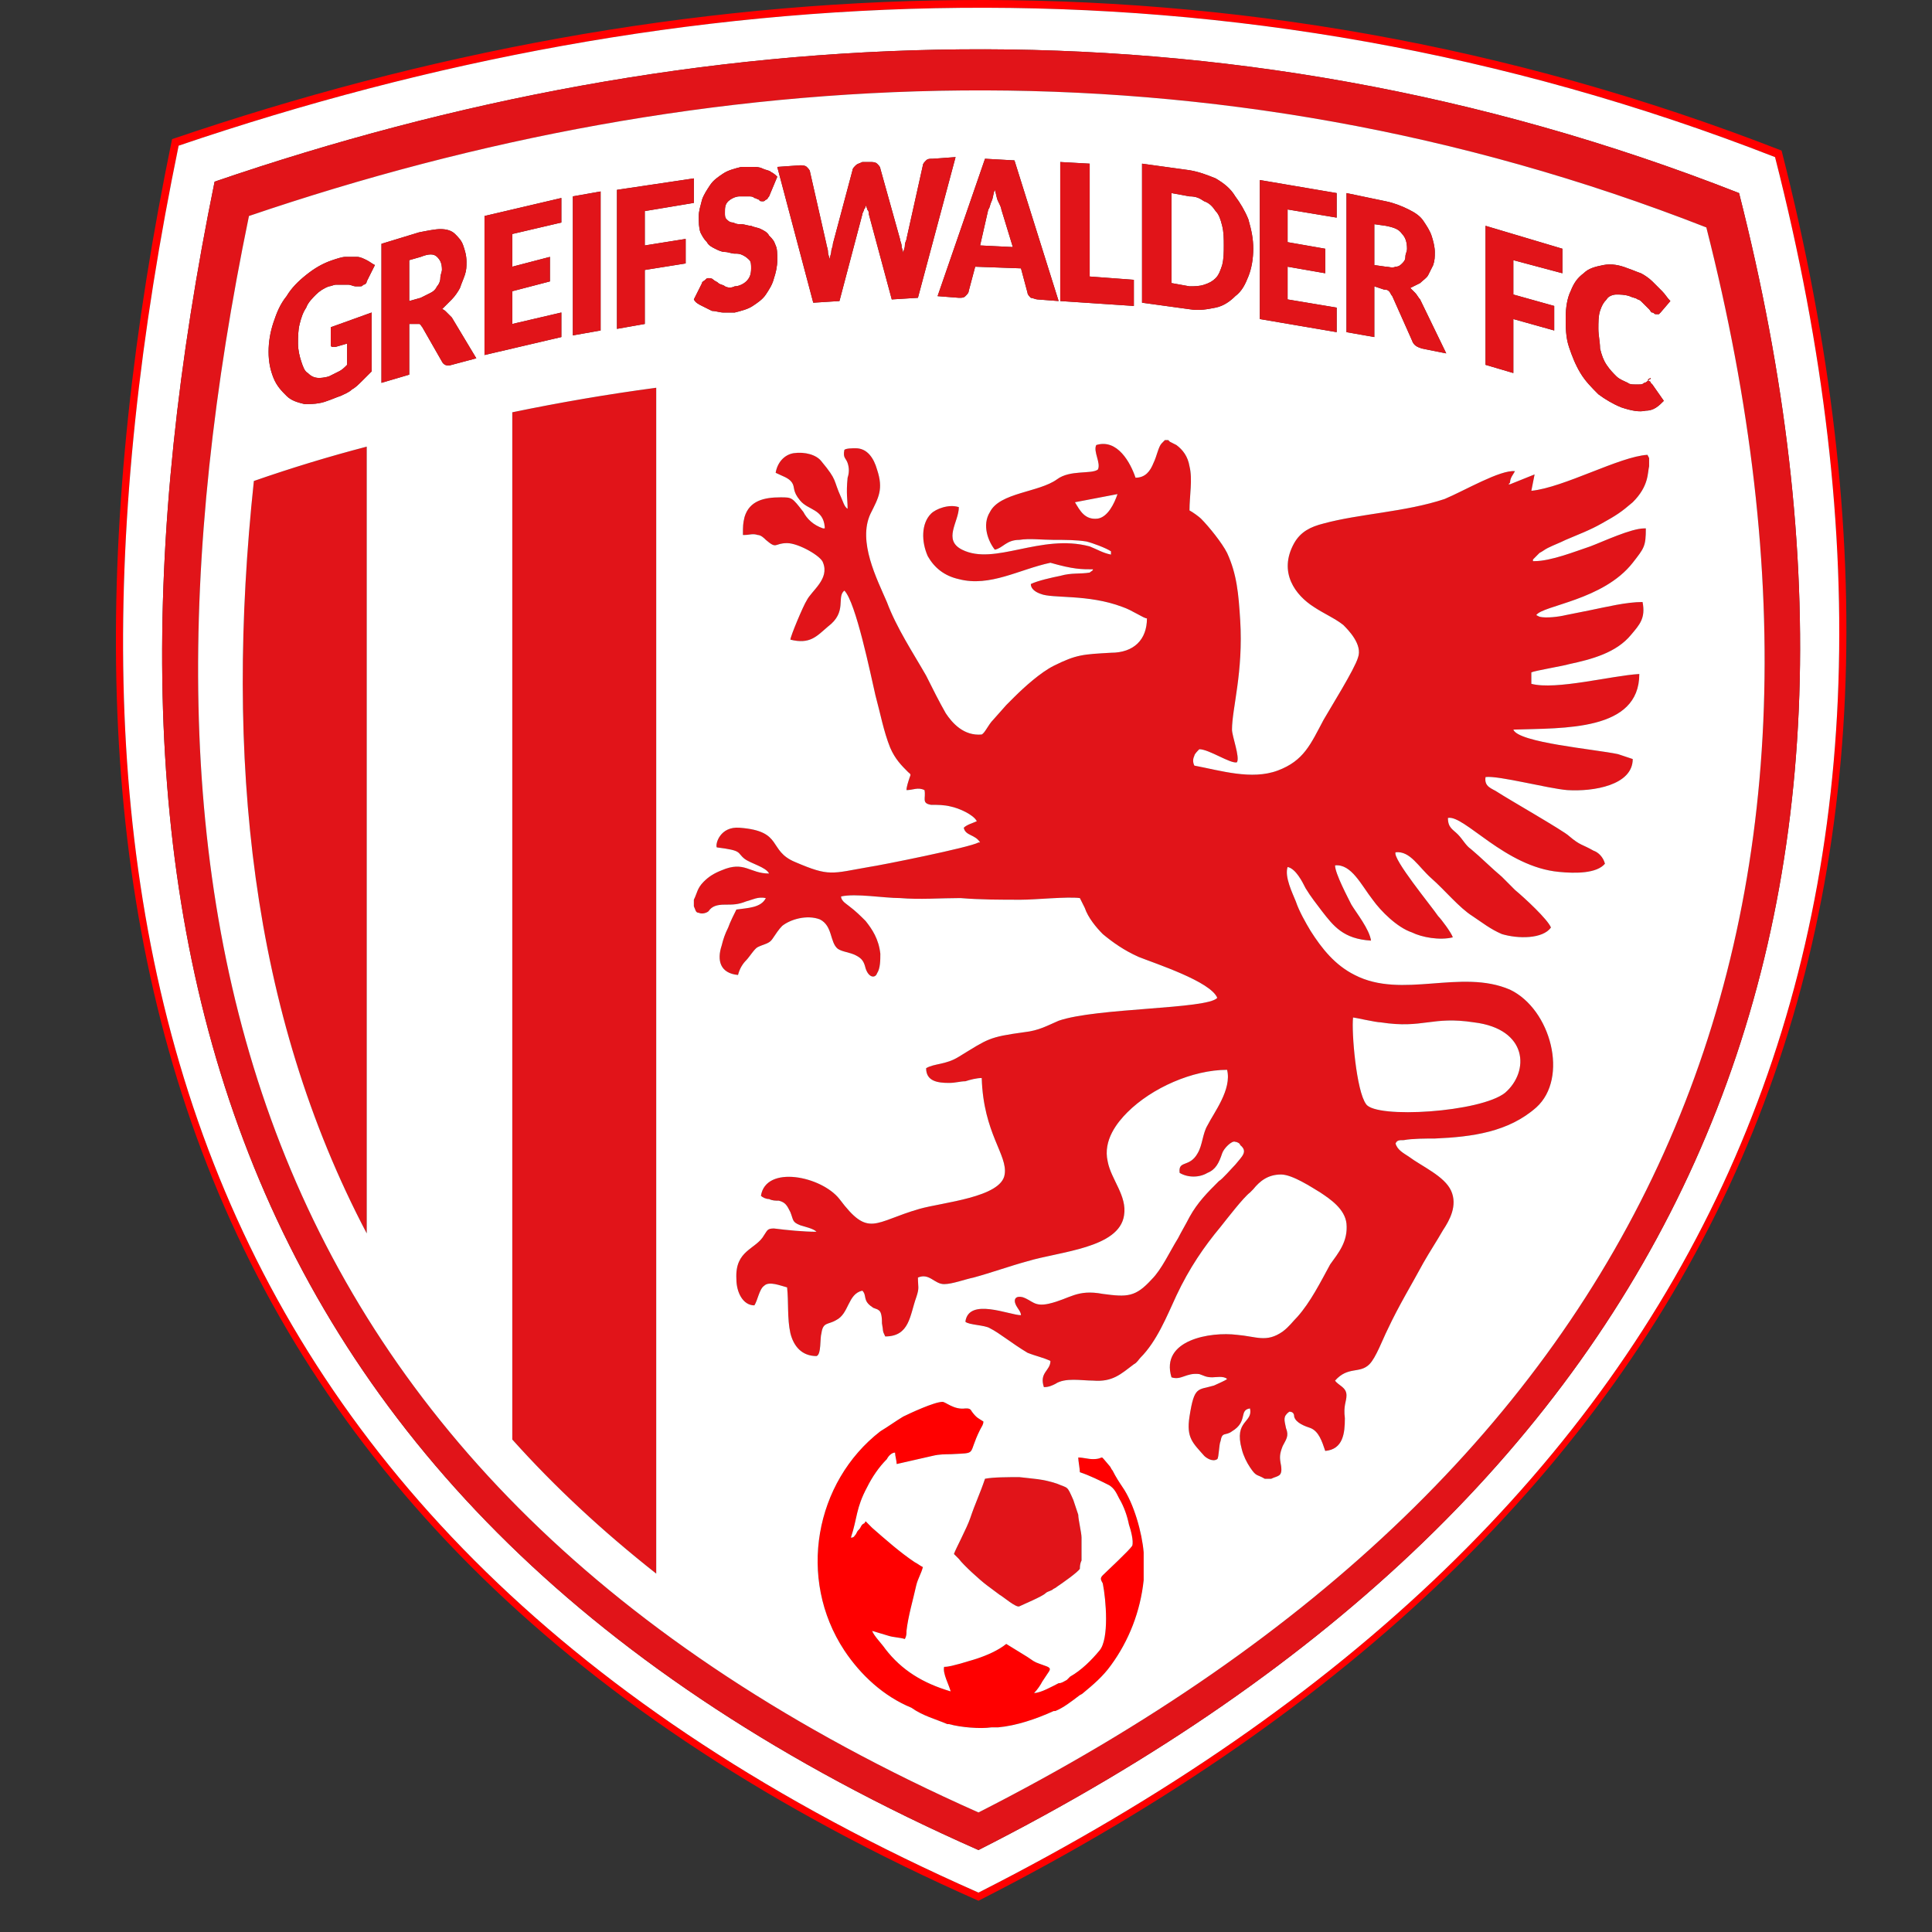 <?xml version="1.0" encoding="UTF-8"?>
<svg xmlns="http://www.w3.org/2000/svg" width="50" height="50" viewBox="0 0 50 50" fill="none">
  <rect x="0" y="0" width="50" height="50" fill="#333333" stroke="none"/>
  <path fill-rule="evenodd" clip-rule="evenodd" d="M4.453 3.601C17.491 -0.844 31.884 -1.649 46.107 3.897C51.23 23.92 44.71 39.328 25.323 49.191C3.945 39.752 0.432 23.073 4.453 3.601ZM4.623 3.77C17.576 -0.633 31.842 -1.437 45.938 4.066C51.018 23.92 44.541 39.244 25.323 48.98C4.115 39.624 0.644 23.073 4.623 3.77Z" fill="#FF0000"></path>
  <path fill-rule="evenodd" clip-rule="evenodd" d="M4.623 3.77C17.576 -0.633 31.842 -1.437 45.938 4.066C51.018 23.919 44.541 39.243 25.323 48.98C4.115 39.624 0.644 23.073 4.623 3.77ZM5.554 4.701C17.915 0.468 31.545 -0.294 45.007 4.997C49.833 23.962 43.694 38.566 25.323 47.879C5.088 38.947 1.786 23.157 5.554 4.701Z" fill="white"></path>
  <path fill-rule="evenodd" clip-rule="evenodd" d="M5.554 4.701C17.915 0.468 31.545 -0.294 45.007 4.997C49.833 23.962 43.694 38.566 25.323 47.879C5.088 38.947 1.786 23.157 5.554 4.701ZM6.443 5.59C18.253 1.569 31.291 0.849 44.16 5.886C48.774 24.004 42.89 37.974 25.323 46.905C5.977 38.312 2.802 23.2 6.443 5.59Z" fill="#E11419"></path>
  <path fill-rule="evenodd" clip-rule="evenodd" d="M27.82 12.998C27.947 13.21 28.074 13.464 28.413 13.421C28.667 13.379 28.836 13.04 28.921 12.786L27.82 12.998ZM35.017 26.332C35.059 26.332 35.609 26.459 35.736 26.459C36.837 26.629 37.048 26.29 38.149 26.459C39.546 26.629 39.588 27.729 38.953 28.28C38.318 28.788 35.609 28.957 35.355 28.576C35.101 28.237 34.974 26.713 35.017 26.332ZM28.286 14.734C28.286 14.776 28.244 14.776 28.201 14.818C27.947 14.861 27.736 14.818 27.439 14.903C27.228 14.945 26.847 15.03 26.677 15.115C26.677 15.242 26.804 15.326 26.931 15.368C27.228 15.495 28.159 15.368 29.048 15.707C29.302 15.792 29.598 16.003 29.683 16.003C29.683 16.554 29.344 16.892 28.752 16.892C28.032 16.935 27.863 16.935 27.27 17.231C26.931 17.401 26.508 17.781 26.254 18.035L26.042 18.247L25.704 18.628C25.577 18.755 25.492 18.967 25.407 19.009C24.942 19.051 24.645 18.713 24.476 18.459C24.307 18.162 24.137 17.824 23.968 17.485C23.629 16.892 23.206 16.258 22.952 15.58C22.698 14.988 22.19 14.014 22.529 13.294C22.741 12.871 22.867 12.659 22.698 12.151C22.613 11.855 22.444 11.601 22.148 11.601C22.063 11.601 21.894 11.601 21.852 11.643C21.809 11.855 21.894 11.855 21.936 11.982C21.979 12.109 21.979 12.236 21.936 12.363C21.894 12.786 21.936 12.913 21.936 13.167C21.852 13.125 21.809 12.956 21.767 12.871C21.555 12.405 21.682 12.448 21.259 11.94C21.132 11.77 20.836 11.686 20.539 11.728C20.285 11.77 20.116 11.982 20.074 12.236C20.243 12.321 20.412 12.363 20.497 12.49C20.582 12.617 20.497 12.702 20.709 12.956C20.92 13.21 21.301 13.167 21.343 13.633V13.675H21.301C21.047 13.591 20.878 13.421 20.793 13.252C20.497 12.871 20.497 12.871 20.201 12.871C19.777 12.871 19.396 12.956 19.269 13.379C19.227 13.548 19.227 13.633 19.227 13.802V13.845H19.269C19.396 13.845 19.481 13.802 19.608 13.845C19.693 13.845 19.777 13.929 19.82 13.972C20.116 14.226 20.031 14.056 20.37 14.056C20.666 14.056 21.259 14.395 21.301 14.564C21.471 14.988 21.005 15.284 20.878 15.538C20.793 15.665 20.455 16.469 20.455 16.554C20.963 16.681 21.132 16.469 21.428 16.215C21.936 15.834 21.64 15.453 21.852 15.284C22.148 15.58 22.529 17.443 22.656 17.993C22.783 18.459 22.867 18.924 23.037 19.348C23.164 19.644 23.333 19.813 23.502 19.983C23.545 20.025 23.587 20.025 23.545 20.11C23.502 20.237 23.46 20.364 23.46 20.448C23.629 20.448 23.756 20.364 23.926 20.448C23.968 20.66 23.841 20.787 24.095 20.829C24.264 20.829 24.434 20.829 24.603 20.872C24.815 20.914 25.196 21.083 25.28 21.253C25.196 21.295 25.026 21.337 24.942 21.422C24.984 21.634 25.238 21.591 25.365 21.803H25.323C25.111 21.93 22.783 22.395 22.486 22.438C21.513 22.607 21.471 22.692 20.582 22.311C19.862 22.015 20.285 21.507 19.142 21.422C18.634 21.38 18.507 21.845 18.55 21.93C19.227 22.015 19.058 22.057 19.269 22.226C19.439 22.353 19.82 22.438 19.904 22.607C19.396 22.607 19.269 22.269 18.677 22.523C18.465 22.607 18.338 22.692 18.211 22.819C18.042 22.988 18.042 23.115 17.957 23.285V23.454C17.999 23.538 17.999 23.623 18.084 23.623C18.169 23.666 18.296 23.623 18.338 23.581C18.423 23.454 18.55 23.412 18.761 23.412C18.973 23.412 19.1 23.412 19.312 23.327C19.481 23.285 19.608 23.2 19.82 23.242C19.693 23.496 19.354 23.496 19.058 23.538C19.015 23.623 18.888 23.877 18.846 24.004C18.761 24.174 18.719 24.3 18.677 24.47C18.55 24.851 18.634 25.189 19.1 25.232C19.142 25.062 19.227 24.935 19.312 24.851C19.396 24.766 19.523 24.554 19.608 24.512C19.777 24.427 19.904 24.427 19.989 24.3C20.074 24.174 20.158 24.047 20.243 23.962C20.455 23.793 20.878 23.666 21.216 23.793C21.555 23.962 21.471 24.385 21.682 24.554C21.809 24.639 21.979 24.639 22.148 24.724C22.317 24.808 22.36 24.893 22.402 25.062C22.486 25.316 22.656 25.316 22.698 25.189C22.783 25.062 22.783 24.851 22.783 24.681C22.741 24.3 22.571 24.047 22.402 23.835C22.275 23.708 22.148 23.581 21.979 23.454C21.936 23.412 21.767 23.327 21.767 23.2C22.148 23.115 22.867 23.242 23.291 23.242C23.799 23.285 24.349 23.242 24.857 23.242C25.365 23.285 25.915 23.285 26.423 23.285C26.804 23.285 27.609 23.2 27.947 23.242L28.074 23.496C28.159 23.75 28.37 24.004 28.54 24.174C28.794 24.385 29.09 24.597 29.471 24.766C29.895 24.935 31.334 25.401 31.503 25.824C31.249 26.121 28.37 26.078 27.397 26.417C27.101 26.544 26.889 26.671 26.508 26.713C25.577 26.84 25.577 26.883 24.815 27.348C24.476 27.56 24.18 27.518 23.968 27.645C23.968 27.983 24.264 28.026 24.561 28.026C24.73 28.026 24.857 27.983 24.984 27.983C25.111 27.941 25.28 27.899 25.407 27.899C25.45 29.338 26.085 29.888 26 30.396C25.915 30.989 24.391 31.116 23.799 31.285C22.613 31.624 22.486 32.047 21.724 31.031C21.259 30.439 19.82 30.142 19.693 30.947C19.735 30.989 19.82 31.031 19.904 31.031C19.989 31.073 20.074 31.073 20.158 31.073C20.328 31.116 20.37 31.201 20.455 31.37C20.539 31.581 20.497 31.624 20.709 31.708C20.836 31.751 21.047 31.793 21.132 31.878C20.793 31.878 20.37 31.835 20.031 31.793C19.862 31.793 19.862 31.835 19.777 31.962C19.566 32.343 19.015 32.343 19.058 33.105C19.058 33.444 19.227 33.783 19.523 33.783C19.608 33.656 19.65 33.359 19.777 33.275C19.904 33.148 20.201 33.275 20.37 33.317C20.412 33.698 20.37 34.121 20.455 34.502C20.539 34.841 20.751 35.095 21.132 35.095C21.259 35.053 21.216 34.629 21.259 34.502C21.301 34.206 21.428 34.291 21.64 34.164C21.979 33.994 21.936 33.486 22.317 33.402C22.444 33.529 22.317 33.656 22.571 33.825C22.613 33.867 22.698 33.867 22.741 33.91C22.825 33.952 22.825 34.164 22.825 34.248C22.867 34.46 22.825 34.418 22.91 34.587C23.545 34.587 23.545 34.037 23.714 33.571C23.799 33.317 23.756 33.317 23.756 33.063C24.053 32.936 24.18 33.232 24.434 33.232C24.645 33.232 24.984 33.105 25.196 33.063C25.661 32.936 26.127 32.767 26.593 32.64C27.439 32.386 28.963 32.301 29.09 31.454C29.175 30.947 28.752 30.523 28.667 30.058C28.54 29.507 28.921 29.042 29.175 28.788C29.81 28.153 30.868 27.687 31.757 27.687C31.884 28.195 31.418 28.788 31.249 29.126C31.122 29.338 31.122 29.634 30.995 29.846C30.783 30.227 30.487 30.015 30.529 30.354C30.741 30.481 31.037 30.481 31.249 30.354C31.461 30.269 31.545 30.1 31.63 29.846C31.672 29.719 31.884 29.507 31.969 29.549C32.011 29.549 32.096 29.592 32.096 29.634C32.307 29.803 32.138 29.93 31.969 30.142C31.884 30.227 31.63 30.523 31.545 30.566C31.249 30.862 30.995 31.116 30.783 31.497C30.699 31.666 30.572 31.878 30.487 32.047C30.275 32.386 30.064 32.851 29.81 33.105C29.387 33.571 29.175 33.571 28.54 33.486C27.863 33.359 27.693 33.613 27.143 33.74C26.762 33.825 26.72 33.656 26.466 33.571C26.296 33.529 26.212 33.613 26.296 33.783C26.339 33.867 26.423 33.952 26.423 34.037C26.127 34.037 25.069 33.571 24.984 34.206C25.069 34.291 25.492 34.291 25.619 34.375C25.873 34.502 26.169 34.756 26.593 35.01C26.804 35.095 27.016 35.137 27.185 35.222C27.185 35.476 26.889 35.518 27.016 35.899C27.143 35.899 27.228 35.857 27.312 35.815C27.566 35.645 27.99 35.73 28.286 35.73C28.794 35.772 29.006 35.561 29.344 35.307C29.429 35.264 29.471 35.18 29.514 35.137C29.937 34.714 30.191 34.079 30.445 33.529C30.783 32.809 31.164 32.259 31.588 31.751C31.757 31.539 32.18 30.989 32.35 30.862L32.434 30.777C32.604 30.566 32.815 30.396 33.154 30.396C33.45 30.396 33.958 30.735 34.17 30.862C34.424 31.031 34.805 31.285 34.847 31.666C34.89 32.132 34.636 32.428 34.424 32.724C34.17 33.19 33.916 33.698 33.577 34.079C33.45 34.206 33.366 34.333 33.196 34.46C32.773 34.756 32.519 34.587 32.011 34.545C31.334 34.46 30.021 34.672 30.318 35.645C30.572 35.73 30.699 35.518 31.037 35.561C31.164 35.603 31.207 35.645 31.376 35.645C31.461 35.645 31.672 35.603 31.757 35.688C31.715 35.73 31.503 35.815 31.418 35.857C30.995 35.984 30.91 35.857 30.783 36.661C30.699 37.212 30.868 37.339 31.164 37.677C31.207 37.719 31.376 37.846 31.503 37.762C31.545 37.719 31.545 37.381 31.588 37.296C31.63 37.042 31.715 37.169 31.884 37.042C32.307 36.788 32.053 36.492 32.35 36.45C32.434 36.831 31.926 36.746 32.138 37.508C32.18 37.677 32.265 37.846 32.35 37.974C32.519 38.227 32.519 38.143 32.731 38.27H32.9C33.069 38.185 33.196 38.227 33.154 37.931C33.112 37.719 33.112 37.635 33.196 37.423C33.281 37.254 33.366 37.169 33.281 36.958C33.239 36.746 33.196 36.661 33.366 36.534C33.45 36.534 33.493 36.577 33.493 36.661C33.535 36.831 33.789 36.915 33.916 36.958C34.128 37.042 34.212 37.296 34.297 37.55C34.763 37.508 34.805 37.084 34.805 36.703C34.763 36.365 34.847 36.28 34.847 36.111C34.847 35.899 34.636 35.857 34.551 35.73C34.89 35.349 35.186 35.561 35.44 35.307C35.609 35.137 35.779 34.672 35.906 34.418C36.202 33.783 36.541 33.232 36.837 32.682C37.006 32.386 37.175 32.132 37.345 31.835C37.514 31.581 37.726 31.201 37.556 30.82C37.387 30.439 36.794 30.184 36.456 29.93C36.329 29.846 36.16 29.761 36.117 29.592C36.16 29.507 36.202 29.507 36.329 29.507C36.541 29.465 36.922 29.465 37.133 29.465C38.107 29.422 39.038 29.296 39.758 28.661C40.604 27.899 40.139 26.121 39.08 25.613C37.81 25.062 36.286 25.867 35.059 25.232C34.551 24.978 34.212 24.554 33.916 24.089C33.789 23.877 33.62 23.581 33.535 23.327C33.45 23.115 33.239 22.692 33.323 22.438C33.535 22.48 33.704 22.819 33.789 22.988C33.916 23.2 34.085 23.412 34.212 23.581C34.509 23.962 34.763 24.3 35.482 24.343C35.44 24.047 35.101 23.623 34.974 23.412C34.89 23.242 34.551 22.607 34.551 22.395C34.974 22.353 35.228 22.904 35.525 23.285C35.736 23.581 36.16 24.004 36.541 24.131C36.794 24.258 37.26 24.343 37.599 24.258C37.556 24.131 37.302 23.793 37.218 23.708C37.048 23.454 36.032 22.226 36.117 22.057C36.498 22.015 36.71 22.438 37.048 22.734C37.387 23.03 37.768 23.496 38.107 23.708C38.361 23.877 38.572 24.047 38.869 24.174C39.292 24.3 39.927 24.3 40.139 24.004C40.054 23.793 39.461 23.242 39.207 23.03L38.869 22.692C38.615 22.48 38.318 22.184 38.064 21.972C37.937 21.888 37.853 21.718 37.726 21.591C37.599 21.464 37.472 21.422 37.472 21.168C37.895 21.083 38.953 22.438 40.35 22.565C40.774 22.607 41.324 22.607 41.536 22.353C41.493 22.184 41.366 22.057 41.239 22.015C40.943 21.845 40.901 21.888 40.604 21.634C40.477 21.507 38.996 20.66 38.742 20.491C38.615 20.406 38.403 20.364 38.445 20.11C38.784 20.067 40.054 20.406 40.562 20.448C41.239 20.491 42.255 20.321 42.255 19.644C42.128 19.602 42.001 19.559 41.874 19.517C41.282 19.39 39.292 19.221 39.165 18.882C40.477 18.84 42.425 18.924 42.425 17.443C41.705 17.485 40.266 17.866 39.631 17.697V17.401C39.715 17.358 40.477 17.231 40.604 17.189C41.197 17.062 41.832 16.892 42.213 16.427C42.425 16.173 42.594 16.003 42.509 15.58C42.086 15.58 41.578 15.707 41.155 15.792L40.52 15.919C40.35 15.961 40.012 16.003 39.842 15.961L39.758 15.919C39.927 15.665 41.493 15.538 42.255 14.564C42.551 14.183 42.594 14.141 42.594 13.675H42.551C42.213 13.675 41.493 14.014 41.155 14.141C40.774 14.268 40.139 14.522 39.715 14.522H39.673V14.48L39.842 14.31C39.927 14.268 39.969 14.226 40.054 14.183C40.223 14.099 40.35 14.056 40.52 13.972C40.816 13.845 41.155 13.718 41.451 13.548C41.832 13.337 41.959 13.252 42.255 12.998C42.678 12.575 42.636 12.236 42.678 12.067V11.855L42.636 11.77C41.917 11.813 40.477 12.617 39.631 12.702L39.715 12.278L39.08 12.532H39.038L39.08 12.49C39.08 12.363 39.165 12.278 39.207 12.194C38.826 12.151 37.895 12.702 37.387 12.913C36.371 13.252 35.186 13.294 34.255 13.548C33.916 13.633 33.662 13.76 33.493 14.056C33.069 14.818 33.535 15.411 34.001 15.707C34.255 15.877 34.551 16.003 34.763 16.173C34.89 16.3 35.27 16.681 35.144 17.02C35.059 17.316 34.424 18.332 34.255 18.628C33.916 19.263 33.747 19.686 33.069 19.94C32.392 20.194 31.588 19.94 30.91 19.813C30.868 19.729 30.868 19.644 30.91 19.559C30.91 19.517 30.995 19.432 31.037 19.39C31.291 19.39 31.842 19.771 32.011 19.729C32.096 19.602 31.884 19.051 31.884 18.882C31.884 18.332 32.18 17.401 32.096 16.046C32.053 15.368 32.011 14.861 31.757 14.31C31.63 14.056 31.291 13.633 31.08 13.421C31.037 13.379 30.868 13.252 30.783 13.21C30.783 12.829 30.868 12.405 30.783 12.067C30.741 11.813 30.614 11.643 30.445 11.516L30.275 11.432L30.233 11.389H30.148L30.064 11.474C29.979 11.559 29.937 11.813 29.852 11.982C29.767 12.194 29.64 12.363 29.387 12.363C29.259 11.982 28.921 11.347 28.37 11.516C28.286 11.686 28.497 11.982 28.413 12.151C28.244 12.278 27.693 12.151 27.355 12.405C26.889 12.744 25.873 12.744 25.619 13.252C25.407 13.591 25.577 14.014 25.746 14.226C25.958 14.183 26.042 13.972 26.381 13.972C26.635 13.929 26.974 13.972 27.27 13.972C27.566 13.972 27.863 13.972 28.116 14.014C28.286 14.056 28.625 14.183 28.752 14.268V14.353C28.54 14.31 28.413 14.226 28.201 14.141C26.931 13.802 25.746 14.649 24.899 14.226C24.391 13.972 24.815 13.506 24.815 13.125C24.561 13.04 24.222 13.167 24.095 13.294C23.841 13.548 23.841 14.014 24.01 14.395C24.18 14.691 24.434 14.903 24.815 14.988C25.619 15.199 26.381 14.734 27.185 14.564C27.778 14.734 27.99 14.734 28.286 14.734Z" fill="#E11419"></path>
  <path fill-rule="evenodd" clip-rule="evenodd" d="M24.519 44.62H24.561C24.857 44.704 25.365 44.746 25.662 44.704H25.831C26.297 44.662 26.805 44.493 27.27 44.281H27.312C27.524 44.196 27.736 44.027 27.905 43.9C27.947 43.858 27.99 43.858 28.032 43.815C28.286 43.604 28.54 43.392 28.752 43.096C29.217 42.461 29.514 41.699 29.598 40.894V40.175C29.556 39.667 29.344 38.905 29.048 38.481C28.963 38.355 28.879 38.227 28.794 38.058C28.752 38.016 28.752 37.974 28.709 37.931C28.413 37.593 28.625 37.762 28.286 37.762C28.159 37.762 28.032 37.719 27.905 37.719C27.905 37.804 27.947 38.016 27.947 38.1C28.201 38.185 28.455 38.312 28.709 38.439C28.836 38.524 28.879 38.608 28.963 38.778C29.09 38.989 29.175 39.243 29.217 39.455C29.26 39.582 29.344 39.878 29.302 40.005C29.217 40.132 28.667 40.64 28.54 40.767C28.455 40.852 28.498 40.894 28.54 40.979C28.625 41.402 28.709 42.418 28.455 42.715C28.244 42.969 27.99 43.223 27.693 43.392L27.609 43.477C27.524 43.519 27.482 43.561 27.397 43.561C27.228 43.646 26.931 43.815 26.762 43.815C26.847 43.731 26.931 43.604 26.974 43.519L27.143 43.265C27.228 43.138 27.101 43.138 26.889 43.053C26.762 43.011 26.72 42.969 26.593 42.884L26.043 42.545C25.831 42.715 25.535 42.842 25.28 42.926C25.154 42.969 24.984 43.011 24.857 43.053C24.688 43.096 24.561 43.138 24.434 43.138C24.392 43.307 24.561 43.604 24.603 43.773C23.884 43.561 23.333 43.223 22.91 42.672C22.825 42.545 22.614 42.334 22.571 42.207L22.995 42.334C23.122 42.376 23.291 42.376 23.418 42.418C23.46 42.334 23.46 42.291 23.46 42.207C23.503 41.826 23.63 41.402 23.714 41.021C23.757 40.852 23.841 40.725 23.884 40.556C23.799 40.513 23.757 40.471 23.672 40.429C23.291 40.175 22.91 39.836 22.571 39.54L22.402 39.37C22.36 39.455 22.36 39.413 22.317 39.455C22.275 39.498 22.275 39.54 22.233 39.582C22.19 39.624 22.19 39.624 22.148 39.709C22.106 39.751 22.106 39.794 22.021 39.794C22.19 39.286 22.148 39.032 22.444 38.481C22.571 38.227 22.741 37.974 22.952 37.762C22.995 37.677 23.079 37.593 23.164 37.593C23.164 37.677 23.206 37.804 23.206 37.889L24.138 37.677C24.307 37.635 24.476 37.635 24.603 37.635C25.323 37.593 25.026 37.677 25.365 37C25.407 36.915 25.45 36.873 25.45 36.788C25.323 36.704 25.28 36.704 25.154 36.534C25.111 36.45 25.069 36.45 24.984 36.45C24.688 36.492 24.476 36.28 24.392 36.28C24.18 36.28 23.545 36.577 23.376 36.661C23.164 36.788 22.995 36.915 22.783 37.042C21.09 38.355 20.624 40.852 21.852 42.715C22.275 43.35 22.868 43.9 23.587 44.196C23.884 44.408 24.222 44.493 24.519 44.62Z" fill="#FF0000"></path>
  <path fill-rule="evenodd" clip-rule="evenodd" d="M25.492 38.27C25.365 38.651 25.238 38.905 25.111 39.286C25.026 39.54 24.73 40.09 24.688 40.217L24.815 40.344C24.942 40.513 25.365 40.894 25.534 41.021L25.873 41.275C25.958 41.318 26.296 41.614 26.381 41.572C26.466 41.529 26.974 41.318 27.058 41.233C27.101 41.191 27.143 41.191 27.228 41.148C27.27 41.106 27.312 41.106 27.355 41.064C27.482 40.979 27.905 40.683 27.947 40.598C27.947 40.556 27.947 40.471 27.99 40.386V39.963V39.794C27.99 39.667 27.905 39.328 27.905 39.201L27.778 38.82C27.609 38.439 27.651 38.524 27.355 38.397C26.974 38.27 26.72 38.27 26.381 38.227C26.085 38.227 25.704 38.227 25.492 38.27Z" fill="#E11419"></path>
  <path fill-rule="evenodd" clip-rule="evenodd" d="M9.491 11.559V31.92C6.485 26.206 5.808 19.602 6.57 12.448C7.544 12.109 8.517 11.813 9.491 11.559ZM16.983 10.035V40.725C15.587 39.624 14.359 38.482 13.258 37.254V10.67C14.486 10.416 15.714 10.204 16.983 10.035Z" fill="#E11419"></path>
  <path fill-rule="evenodd" clip-rule="evenodd" d="M6.443 5.59C18.253 1.569 31.291 0.849 44.16 5.886C48.774 24.004 42.89 37.974 25.323 46.906C5.977 38.312 2.803 23.2 6.443 5.59ZM9.491 11.559V31.92C6.485 26.206 5.808 19.602 6.57 12.448C7.544 12.109 8.517 11.813 9.491 11.559ZM16.983 10.035V40.725C15.587 39.624 14.359 38.482 13.258 37.254V10.67C14.486 10.416 15.714 10.204 16.983 10.035ZM8.517 9.739L8.771 9.612C8.856 9.569 8.898 9.527 8.983 9.442V8.892L8.687 8.977H8.602C8.56 8.977 8.56 8.934 8.56 8.892V8.469L9.618 8.088V9.612L9.364 9.866C9.279 9.95 9.195 10.035 9.11 10.077C9.025 10.162 8.898 10.204 8.814 10.247C8.687 10.289 8.602 10.331 8.475 10.374C8.263 10.458 8.052 10.458 7.882 10.458C7.713 10.416 7.544 10.374 7.417 10.247C7.29 10.12 7.163 9.993 7.078 9.781C6.993 9.569 6.951 9.358 6.951 9.104C6.951 8.85 6.993 8.596 7.078 8.342C7.163 8.088 7.247 7.876 7.417 7.664C7.544 7.453 7.713 7.283 7.925 7.114C8.136 6.945 8.348 6.818 8.602 6.733C8.729 6.691 8.856 6.648 8.941 6.648H9.237C9.322 6.648 9.406 6.691 9.491 6.733C9.576 6.775 9.618 6.818 9.703 6.86L9.491 7.283C9.491 7.326 9.449 7.368 9.406 7.368C9.364 7.41 9.364 7.41 9.322 7.41H9.195C9.152 7.41 9.068 7.368 9.025 7.368H8.856H8.687C8.644 7.368 8.56 7.41 8.517 7.41C8.39 7.453 8.263 7.537 8.179 7.622C8.094 7.707 7.967 7.834 7.925 7.961C7.84 8.088 7.798 8.215 7.755 8.384C7.713 8.553 7.713 8.723 7.713 8.892C7.713 9.061 7.755 9.231 7.798 9.358C7.84 9.485 7.882 9.612 7.967 9.654C8.052 9.739 8.136 9.781 8.263 9.781C8.263 9.781 8.39 9.781 8.517 9.739ZM10.591 8.384V9.696L9.872 9.908V6.31L10.845 6.013C11.057 5.971 11.269 5.929 11.396 5.929C11.565 5.929 11.692 5.971 11.777 6.056C11.861 6.14 11.946 6.225 11.988 6.352C12.031 6.479 12.073 6.606 12.073 6.775C12.073 6.902 12.073 6.987 12.031 7.114C11.988 7.241 11.946 7.326 11.904 7.453C11.861 7.537 11.777 7.664 11.692 7.749L11.438 8.003C11.48 8.003 11.523 8.045 11.565 8.088L11.692 8.215L12.327 9.273L11.692 9.442C11.565 9.485 11.48 9.442 11.438 9.358L10.93 8.469C10.888 8.426 10.888 8.384 10.845 8.384H10.719H10.591ZM10.591 7.791L10.888 7.707L11.142 7.58C11.226 7.537 11.269 7.495 11.311 7.41C11.353 7.368 11.396 7.283 11.396 7.199C11.396 7.114 11.438 7.029 11.438 6.987C11.438 6.818 11.396 6.733 11.311 6.648C11.226 6.564 11.099 6.564 10.888 6.648L10.591 6.733V7.791ZM14.528 5.124V5.759L13.258 6.056V6.902L14.232 6.648V7.283L13.258 7.537V8.384L14.528 8.088V8.723L12.539 9.188V5.59L14.528 5.124ZM15.544 8.553L14.825 8.68V5.082L15.544 4.955V8.553ZM17.957 4.617V5.251L16.687 5.463V6.352L17.745 6.183V6.818L16.687 6.987V8.384L15.967 8.511V4.913L17.957 4.617ZM19.904 5.082C19.862 5.124 19.862 5.167 19.82 5.167C19.777 5.209 19.777 5.209 19.735 5.209C19.693 5.209 19.65 5.209 19.65 5.167C19.608 5.167 19.566 5.124 19.523 5.124C19.481 5.082 19.439 5.082 19.354 5.082H19.142C19.015 5.082 18.888 5.167 18.846 5.209C18.761 5.294 18.761 5.378 18.761 5.505C18.761 5.59 18.761 5.632 18.804 5.675C18.846 5.717 18.888 5.759 18.973 5.759C19.058 5.802 19.1 5.802 19.185 5.802C19.269 5.802 19.354 5.844 19.439 5.844C19.523 5.886 19.608 5.886 19.693 5.929C19.777 5.971 19.862 6.013 19.904 6.098C19.989 6.183 20.031 6.225 20.074 6.352C20.116 6.437 20.116 6.564 20.116 6.733C20.116 6.902 20.074 7.072 20.031 7.199C19.989 7.368 19.904 7.495 19.82 7.622C19.735 7.749 19.608 7.834 19.481 7.918C19.354 8.003 19.185 8.045 19.015 8.088H18.719C18.634 8.088 18.507 8.045 18.423 8.045L18.169 7.918C18.084 7.876 17.999 7.834 17.957 7.749L18.169 7.326C18.169 7.283 18.211 7.283 18.253 7.241C18.296 7.199 18.296 7.199 18.338 7.199C18.38 7.199 18.423 7.199 18.465 7.241C18.507 7.283 18.55 7.283 18.592 7.326C18.634 7.368 18.719 7.368 18.761 7.41C18.846 7.453 18.931 7.453 19.015 7.41C19.142 7.41 19.269 7.326 19.312 7.283C19.396 7.199 19.439 7.114 19.439 6.945C19.439 6.86 19.439 6.775 19.396 6.733C19.354 6.691 19.312 6.648 19.227 6.606C19.142 6.564 19.1 6.564 19.015 6.564C18.931 6.564 18.846 6.521 18.761 6.521C18.677 6.521 18.592 6.479 18.507 6.437C18.423 6.394 18.338 6.352 18.296 6.267C18.211 6.183 18.169 6.098 18.126 6.013C18.084 5.886 18.084 5.759 18.084 5.59C18.084 5.463 18.126 5.336 18.169 5.167C18.211 5.04 18.296 4.913 18.38 4.786C18.465 4.659 18.592 4.574 18.719 4.49C18.846 4.405 19.015 4.363 19.185 4.32H19.481C19.566 4.32 19.65 4.32 19.735 4.363C19.82 4.405 19.904 4.405 19.947 4.447C20.031 4.49 20.074 4.532 20.116 4.574L19.904 5.082ZM20.116 4.32L20.709 4.278C20.751 4.278 20.836 4.278 20.878 4.32C20.92 4.363 20.963 4.405 20.963 4.447L21.386 6.31C21.386 6.352 21.428 6.437 21.428 6.521C21.428 6.606 21.471 6.648 21.471 6.733C21.471 6.648 21.513 6.564 21.513 6.521C21.513 6.437 21.555 6.394 21.555 6.31L22.063 4.405C22.063 4.363 22.106 4.32 22.148 4.278C22.19 4.236 22.233 4.236 22.317 4.193H22.529C22.571 4.193 22.656 4.193 22.698 4.236C22.741 4.278 22.783 4.32 22.783 4.363L23.291 6.183C23.291 6.225 23.333 6.31 23.333 6.352C23.333 6.437 23.375 6.479 23.375 6.564C23.375 6.479 23.418 6.437 23.418 6.352C23.418 6.267 23.46 6.225 23.46 6.183L23.884 4.278C23.884 4.236 23.926 4.193 23.968 4.151C24.011 4.109 24.053 4.109 24.137 4.109L24.73 4.066L23.756 7.707L23.079 7.749L22.487 5.548C22.487 5.505 22.487 5.463 22.444 5.421C22.444 5.378 22.402 5.336 22.402 5.294C22.402 5.336 22.402 5.378 22.36 5.421C22.36 5.463 22.317 5.505 22.317 5.548L21.725 7.791L21.047 7.834L20.116 4.32ZM27.397 7.791L26.847 7.749C26.804 7.749 26.72 7.707 26.677 7.707C26.635 7.664 26.593 7.622 26.593 7.58L26.423 6.945L25.238 6.902L25.069 7.537C25.069 7.58 25.026 7.622 24.984 7.664C24.942 7.707 24.899 7.707 24.815 7.707L24.265 7.664L25.492 4.109L26.254 4.151L27.397 7.791ZM25.365 6.352L26.212 6.394L25.915 5.421C25.915 5.378 25.873 5.294 25.831 5.209C25.788 5.124 25.788 5.04 25.746 4.913C25.704 4.997 25.704 5.124 25.661 5.209C25.619 5.294 25.619 5.378 25.577 5.421L25.365 6.352ZM28.201 7.156L29.344 7.241V7.918L27.439 7.791V4.193L28.201 4.236V7.156ZM32.434 6.437C32.434 6.691 32.392 6.945 32.307 7.156C32.223 7.368 32.138 7.537 31.969 7.664C31.842 7.791 31.672 7.918 31.461 7.961C31.249 8.003 31.038 8.045 30.784 8.003L29.556 7.834V4.236L30.784 4.405C31.038 4.447 31.249 4.532 31.461 4.617C31.672 4.744 31.842 4.87 31.969 5.082C32.096 5.251 32.223 5.463 32.307 5.675C32.392 5.971 32.434 6.183 32.434 6.437ZM31.672 6.352C31.672 6.183 31.672 6.013 31.63 5.844C31.588 5.675 31.546 5.548 31.461 5.463C31.376 5.336 31.291 5.251 31.165 5.209C31.038 5.124 30.953 5.082 30.784 5.082L30.318 4.997V7.326L30.784 7.41C30.91 7.41 31.038 7.41 31.165 7.368C31.291 7.326 31.376 7.283 31.461 7.199C31.546 7.114 31.588 6.987 31.63 6.86C31.672 6.691 31.672 6.521 31.672 6.352ZM34.593 4.997V5.632L33.323 5.421V6.267L34.297 6.437V7.072L33.323 6.902V7.749L34.593 7.961V8.596L32.604 8.257V4.659L34.593 4.997ZM35.567 7.41V8.723L34.847 8.596V4.997L35.863 5.209C36.075 5.251 36.287 5.336 36.456 5.421C36.625 5.505 36.752 5.59 36.837 5.717C36.922 5.844 37.006 5.971 37.048 6.098C37.091 6.225 37.133 6.394 37.133 6.521C37.133 6.648 37.133 6.733 37.091 6.86L36.964 7.114C36.922 7.199 36.837 7.241 36.752 7.326L36.498 7.453L36.625 7.58C36.668 7.622 36.71 7.707 36.752 7.749L37.429 9.146L36.795 9.019C36.668 8.977 36.583 8.934 36.541 8.807L36.033 7.664C35.99 7.622 35.99 7.58 35.948 7.537C35.906 7.495 35.863 7.495 35.821 7.495L35.567 7.41ZM35.567 6.86L35.863 6.902C35.948 6.902 36.033 6.945 36.117 6.902C36.202 6.902 36.244 6.86 36.287 6.818C36.329 6.775 36.371 6.733 36.371 6.648C36.371 6.564 36.414 6.521 36.414 6.437C36.414 6.267 36.371 6.14 36.287 6.056C36.202 5.929 36.075 5.886 35.863 5.844L35.567 5.802V6.86ZM40.435 6.437V7.072L39.165 6.733V7.622L40.223 7.918V8.553L39.165 8.257V9.654L38.446 9.442V5.844L40.435 6.437ZM42.679 9.866C42.679 9.866 42.721 9.866 42.721 9.908L42.763 9.95L43.06 10.374C42.933 10.501 42.806 10.628 42.594 10.628C42.425 10.67 42.213 10.628 41.959 10.543C41.747 10.458 41.536 10.331 41.366 10.204C41.197 10.035 41.028 9.866 40.901 9.654C40.774 9.442 40.689 9.231 40.604 8.977C40.52 8.723 40.52 8.469 40.52 8.215C40.52 7.961 40.562 7.707 40.647 7.537C40.731 7.326 40.816 7.199 40.985 7.072C41.112 6.945 41.282 6.902 41.493 6.86C41.705 6.818 41.917 6.86 42.128 6.945C42.255 6.987 42.34 7.029 42.467 7.072C42.552 7.114 42.679 7.199 42.763 7.283L43.017 7.537C43.102 7.622 43.144 7.707 43.229 7.791L42.975 8.088L42.933 8.13H42.848C42.806 8.13 42.806 8.088 42.763 8.088C42.721 8.088 42.721 8.045 42.679 8.003L42.509 7.834C42.467 7.791 42.425 7.749 42.382 7.749C42.34 7.707 42.255 7.707 42.171 7.664C42.044 7.622 41.917 7.622 41.832 7.622C41.747 7.622 41.62 7.664 41.578 7.749C41.493 7.834 41.451 7.918 41.409 8.045C41.366 8.172 41.366 8.342 41.366 8.511C41.366 8.68 41.409 8.85 41.409 9.019C41.451 9.188 41.493 9.315 41.578 9.442C41.663 9.569 41.747 9.654 41.832 9.739C41.917 9.823 42.044 9.866 42.128 9.908C42.171 9.95 42.255 9.95 42.298 9.95H42.425C42.467 9.95 42.509 9.95 42.552 9.908C42.594 9.908 42.636 9.866 42.679 9.823C42.679 9.823 42.721 9.823 42.721 9.781C42.636 9.823 42.636 9.823 42.679 9.866ZM27.82 12.998C27.947 13.21 28.074 13.464 28.413 13.421C28.667 13.379 28.836 13.04 28.921 12.787L27.82 12.998ZM35.017 26.332C35.059 26.332 35.609 26.459 35.736 26.459C36.837 26.629 37.048 26.29 38.149 26.459C39.546 26.629 39.588 27.729 38.953 28.28C38.319 28.788 35.609 28.957 35.355 28.576C35.101 28.237 34.974 26.713 35.017 26.332ZM28.286 14.734C28.286 14.776 28.244 14.776 28.201 14.818C27.947 14.861 27.736 14.818 27.439 14.903C27.228 14.945 26.847 15.03 26.677 15.115C26.677 15.242 26.804 15.326 26.931 15.369C27.228 15.496 28.159 15.369 29.048 15.707C29.302 15.792 29.598 16.004 29.683 16.004C29.683 16.554 29.344 16.893 28.752 16.893C28.032 16.935 27.863 16.935 27.27 17.231C26.931 17.401 26.508 17.782 26.254 18.035L26.042 18.247L25.704 18.628C25.577 18.755 25.492 18.967 25.407 19.009C24.942 19.052 24.645 18.713 24.476 18.459C24.307 18.163 24.137 17.824 23.968 17.485C23.63 16.893 23.206 16.258 22.952 15.58C22.698 14.988 22.19 14.014 22.529 13.294C22.741 12.871 22.867 12.659 22.698 12.152C22.614 11.855 22.444 11.601 22.148 11.601C22.063 11.601 21.894 11.601 21.852 11.643C21.809 11.855 21.894 11.855 21.936 11.982C21.979 12.109 21.979 12.236 21.936 12.363C21.894 12.787 21.936 12.914 21.936 13.167C21.852 13.125 21.809 12.956 21.767 12.871C21.555 12.405 21.682 12.448 21.259 11.94C21.132 11.771 20.836 11.686 20.539 11.728C20.285 11.771 20.116 11.982 20.074 12.236C20.243 12.321 20.412 12.363 20.497 12.49C20.582 12.617 20.497 12.702 20.709 12.956C20.92 13.21 21.301 13.167 21.344 13.633V13.675H21.301C21.047 13.591 20.878 13.421 20.793 13.252C20.497 12.871 20.497 12.871 20.201 12.871C19.777 12.871 19.396 12.956 19.269 13.379C19.227 13.548 19.227 13.633 19.227 13.802V13.845H19.269C19.396 13.845 19.481 13.802 19.608 13.845C19.693 13.845 19.777 13.929 19.82 13.972C20.116 14.226 20.031 14.056 20.37 14.056C20.666 14.056 21.259 14.395 21.301 14.564C21.471 14.988 21.005 15.284 20.878 15.538C20.793 15.665 20.455 16.469 20.455 16.554C20.963 16.681 21.132 16.469 21.428 16.215C21.936 15.834 21.64 15.453 21.852 15.284C22.148 15.58 22.529 17.443 22.656 17.993C22.783 18.459 22.867 18.924 23.037 19.348C23.164 19.644 23.333 19.814 23.503 19.983C23.545 20.025 23.587 20.025 23.545 20.11C23.503 20.237 23.46 20.364 23.46 20.448C23.63 20.448 23.756 20.364 23.926 20.448C23.968 20.66 23.841 20.787 24.095 20.829C24.265 20.829 24.434 20.829 24.603 20.872C24.815 20.914 25.196 21.083 25.28 21.253C25.196 21.295 25.026 21.337 24.942 21.422C24.984 21.634 25.238 21.591 25.365 21.803H25.323C25.111 21.93 22.783 22.396 22.487 22.438C21.513 22.607 21.471 22.692 20.582 22.311C19.862 22.015 20.285 21.507 19.142 21.422C18.634 21.38 18.507 21.845 18.55 21.93C19.227 22.015 19.058 22.057 19.269 22.226C19.439 22.353 19.82 22.438 19.904 22.607C19.396 22.607 19.269 22.269 18.677 22.523C18.465 22.607 18.338 22.692 18.211 22.819C18.042 22.988 18.042 23.115 17.957 23.285V23.454C17.999 23.539 17.999 23.623 18.084 23.623C18.169 23.666 18.296 23.623 18.338 23.581C18.423 23.454 18.55 23.412 18.761 23.412C18.973 23.412 19.1 23.412 19.312 23.327C19.481 23.285 19.608 23.2 19.82 23.242C19.693 23.496 19.354 23.496 19.058 23.539C19.015 23.623 18.888 23.877 18.846 24.004C18.761 24.174 18.719 24.301 18.677 24.47C18.55 24.851 18.634 25.189 19.1 25.232C19.142 25.062 19.227 24.936 19.312 24.851C19.396 24.766 19.523 24.555 19.608 24.512C19.777 24.428 19.904 24.428 19.989 24.301C20.074 24.174 20.158 24.047 20.243 23.962C20.455 23.793 20.878 23.666 21.217 23.793C21.555 23.962 21.471 24.385 21.682 24.555C21.809 24.639 21.979 24.639 22.148 24.724C22.317 24.809 22.36 24.893 22.402 25.062C22.487 25.317 22.656 25.317 22.698 25.189C22.783 25.062 22.783 24.851 22.783 24.682C22.741 24.301 22.571 24.047 22.402 23.835C22.275 23.708 22.148 23.581 21.979 23.454C21.936 23.412 21.767 23.327 21.767 23.2C22.148 23.115 22.867 23.242 23.291 23.242C23.799 23.285 24.349 23.242 24.857 23.242C25.365 23.285 25.915 23.285 26.423 23.285C26.804 23.285 27.609 23.2 27.947 23.242L28.074 23.496C28.159 23.75 28.371 24.004 28.54 24.174C28.794 24.385 29.09 24.597 29.471 24.766C29.895 24.936 31.334 25.401 31.503 25.825C31.249 26.121 28.371 26.078 27.397 26.417C27.101 26.544 26.889 26.671 26.508 26.713C25.577 26.84 25.577 26.883 24.815 27.348C24.476 27.56 24.18 27.518 23.968 27.645C23.968 27.983 24.265 28.026 24.561 28.026C24.73 28.026 24.857 27.983 24.984 27.983C25.111 27.941 25.28 27.899 25.407 27.899C25.45 29.338 26.085 29.888 26 30.396C25.915 30.989 24.392 31.116 23.799 31.285C22.614 31.624 22.487 32.047 21.725 31.031C21.259 30.439 19.82 30.142 19.693 30.947C19.735 30.989 19.82 31.031 19.904 31.031C19.989 31.074 20.074 31.074 20.158 31.074C20.328 31.116 20.37 31.201 20.455 31.37C20.539 31.582 20.497 31.624 20.709 31.709C20.836 31.751 21.047 31.793 21.132 31.878C20.793 31.878 20.37 31.836 20.031 31.793C19.862 31.793 19.862 31.836 19.777 31.962C19.566 32.343 19.015 32.343 19.058 33.105C19.058 33.444 19.227 33.783 19.523 33.783C19.608 33.656 19.65 33.359 19.777 33.275C19.904 33.148 20.201 33.275 20.37 33.317C20.412 33.698 20.37 34.121 20.455 34.502C20.539 34.841 20.751 35.095 21.132 35.095C21.259 35.053 21.217 34.629 21.259 34.502C21.301 34.206 21.428 34.291 21.64 34.164C21.979 33.995 21.936 33.486 22.317 33.402C22.444 33.529 22.317 33.656 22.571 33.825C22.614 33.867 22.698 33.867 22.741 33.91C22.825 33.952 22.825 34.164 22.825 34.248C22.867 34.46 22.825 34.418 22.91 34.587C23.545 34.587 23.545 34.037 23.714 33.571C23.799 33.317 23.756 33.317 23.756 33.063C24.053 32.936 24.18 33.233 24.434 33.233C24.645 33.233 24.984 33.105 25.196 33.063C25.661 32.936 26.127 32.767 26.593 32.64C27.439 32.386 28.963 32.301 29.09 31.455C29.175 30.947 28.752 30.523 28.667 30.058C28.54 29.507 28.921 29.042 29.175 28.788C29.81 28.153 30.868 27.687 31.757 27.687C31.884 28.195 31.419 28.788 31.249 29.126C31.122 29.338 31.122 29.634 30.995 29.846C30.784 30.227 30.487 30.015 30.529 30.354C30.741 30.481 31.038 30.481 31.249 30.354C31.461 30.269 31.546 30.1 31.63 29.846C31.672 29.719 31.884 29.507 31.969 29.55C32.011 29.55 32.096 29.592 32.096 29.634C32.307 29.804 32.138 29.931 31.969 30.142C31.884 30.227 31.63 30.523 31.546 30.566C31.249 30.862 30.995 31.116 30.784 31.497C30.699 31.666 30.572 31.878 30.487 32.047C30.276 32.386 30.064 32.852 29.81 33.105C29.387 33.571 29.175 33.571 28.54 33.486C27.863 33.359 27.693 33.614 27.143 33.74C26.762 33.825 26.72 33.656 26.466 33.571C26.296 33.529 26.212 33.614 26.296 33.783C26.339 33.867 26.423 33.952 26.423 34.037C26.127 34.037 25.069 33.571 24.984 34.206C25.069 34.291 25.492 34.291 25.619 34.375C25.873 34.502 26.169 34.756 26.593 35.01C26.804 35.095 27.016 35.137 27.185 35.222C27.185 35.476 26.889 35.518 27.016 35.899C27.143 35.899 27.228 35.857 27.312 35.815C27.566 35.645 27.99 35.73 28.286 35.73C28.794 35.772 29.006 35.561 29.344 35.307C29.429 35.264 29.471 35.18 29.514 35.137C29.937 34.714 30.191 34.079 30.445 33.529C30.784 32.809 31.165 32.259 31.588 31.751C31.757 31.539 32.18 30.989 32.35 30.862L32.434 30.777C32.604 30.566 32.815 30.396 33.154 30.396C33.45 30.396 33.958 30.735 34.17 30.862C34.424 31.031 34.805 31.285 34.847 31.666C34.89 32.132 34.636 32.428 34.424 32.724C34.17 33.19 33.916 33.698 33.577 34.079C33.45 34.206 33.366 34.333 33.196 34.46C32.773 34.756 32.519 34.587 32.011 34.545C31.334 34.46 30.021 34.672 30.318 35.645C30.572 35.73 30.699 35.518 31.038 35.561C31.165 35.603 31.207 35.645 31.376 35.645C31.461 35.645 31.672 35.603 31.757 35.688C31.715 35.73 31.503 35.815 31.419 35.857C30.995 35.984 30.91 35.857 30.784 36.661C30.699 37.212 30.868 37.339 31.165 37.677C31.207 37.72 31.376 37.847 31.503 37.762C31.546 37.72 31.546 37.381 31.588 37.296C31.63 37.042 31.715 37.169 31.884 37.042C32.307 36.788 32.053 36.492 32.35 36.45C32.434 36.831 31.927 36.746 32.138 37.508C32.18 37.677 32.265 37.847 32.35 37.974C32.519 38.228 32.519 38.143 32.731 38.27H32.9C33.069 38.185 33.196 38.228 33.154 37.931C33.112 37.72 33.112 37.635 33.196 37.423C33.281 37.254 33.366 37.169 33.281 36.958C33.239 36.746 33.196 36.661 33.366 36.534C33.45 36.534 33.493 36.577 33.493 36.661C33.535 36.831 33.789 36.915 33.916 36.958C34.128 37.042 34.212 37.296 34.297 37.55C34.763 37.508 34.805 37.085 34.805 36.704C34.763 36.365 34.847 36.28 34.847 36.111C34.847 35.899 34.636 35.857 34.551 35.73C34.89 35.349 35.186 35.561 35.44 35.307C35.609 35.137 35.779 34.672 35.906 34.418C36.202 33.783 36.541 33.233 36.837 32.682C37.006 32.386 37.175 32.132 37.345 31.836C37.514 31.582 37.726 31.201 37.556 30.82C37.387 30.439 36.795 30.185 36.456 29.931C36.329 29.846 36.16 29.761 36.117 29.592C36.16 29.507 36.202 29.507 36.329 29.507C36.541 29.465 36.922 29.465 37.133 29.465C38.107 29.423 39.038 29.296 39.758 28.661C40.604 27.899 40.139 26.121 39.08 25.613C37.81 25.062 36.287 25.867 35.059 25.232C34.551 24.978 34.212 24.555 33.916 24.089C33.789 23.877 33.62 23.581 33.535 23.327C33.45 23.115 33.239 22.692 33.323 22.438C33.535 22.48 33.704 22.819 33.789 22.988C33.916 23.2 34.085 23.412 34.212 23.581C34.509 23.962 34.763 24.301 35.482 24.343C35.44 24.047 35.101 23.623 34.974 23.412C34.89 23.242 34.551 22.607 34.551 22.396C34.974 22.353 35.228 22.904 35.525 23.285C35.736 23.581 36.16 24.004 36.541 24.131C36.795 24.258 37.26 24.343 37.599 24.258C37.556 24.131 37.303 23.793 37.218 23.708C37.048 23.454 36.033 22.226 36.117 22.057C36.498 22.015 36.71 22.438 37.048 22.734C37.387 23.031 37.768 23.496 38.107 23.708C38.361 23.877 38.572 24.047 38.869 24.174C39.292 24.301 39.927 24.301 40.139 24.004C40.054 23.793 39.461 23.242 39.207 23.031L38.869 22.692C38.615 22.48 38.319 22.184 38.065 21.972C37.938 21.888 37.853 21.718 37.726 21.591C37.599 21.464 37.472 21.422 37.472 21.168C37.895 21.083 38.953 22.438 40.35 22.565C40.774 22.607 41.324 22.607 41.536 22.353C41.493 22.184 41.366 22.057 41.239 22.015C40.943 21.845 40.901 21.888 40.604 21.634C40.477 21.507 38.996 20.66 38.742 20.491C38.615 20.406 38.403 20.364 38.446 20.11C38.784 20.067 40.054 20.406 40.562 20.448C41.239 20.491 42.255 20.321 42.255 19.644C42.128 19.602 42.001 19.559 41.874 19.517C41.282 19.39 39.292 19.221 39.165 18.882C40.477 18.84 42.425 18.924 42.425 17.443C41.705 17.485 40.266 17.866 39.631 17.697V17.401C39.715 17.358 40.477 17.231 40.604 17.189C41.197 17.062 41.832 16.893 42.213 16.427C42.425 16.173 42.594 16.004 42.509 15.58C42.086 15.58 41.578 15.707 41.155 15.792L40.52 15.919C40.35 15.961 40.012 16.004 39.842 15.961L39.758 15.919C39.927 15.665 41.493 15.538 42.255 14.564C42.552 14.183 42.594 14.141 42.594 13.675H42.552C42.213 13.675 41.493 14.014 41.155 14.141C40.774 14.268 40.139 14.522 39.715 14.522H39.673V14.48L39.842 14.31C39.927 14.268 39.969 14.226 40.054 14.183C40.223 14.099 40.35 14.056 40.52 13.972C40.816 13.845 41.155 13.718 41.451 13.548C41.832 13.337 41.959 13.252 42.255 12.998C42.679 12.575 42.636 12.236 42.679 12.067V11.855L42.636 11.771C41.917 11.813 40.477 12.617 39.631 12.702L39.715 12.278L39.08 12.533H39.038L39.08 12.49C39.08 12.363 39.165 12.278 39.207 12.194C38.827 12.152 37.895 12.702 37.387 12.914C36.371 13.252 35.186 13.294 34.255 13.548C33.916 13.633 33.662 13.76 33.493 14.056C33.069 14.818 33.535 15.411 34.001 15.707C34.255 15.877 34.551 16.004 34.763 16.173C34.89 16.3 35.271 16.681 35.144 17.02C35.059 17.316 34.424 18.332 34.255 18.628C33.916 19.263 33.747 19.686 33.069 19.941C32.392 20.194 31.588 19.941 30.91 19.814C30.868 19.729 30.868 19.644 30.91 19.559C30.91 19.517 30.995 19.433 31.038 19.39C31.291 19.39 31.842 19.771 32.011 19.729C32.096 19.602 31.884 19.052 31.884 18.882C31.884 18.332 32.18 17.401 32.096 16.046C32.053 15.369 32.011 14.861 31.757 14.31C31.63 14.056 31.291 13.633 31.08 13.421C31.038 13.379 30.868 13.252 30.784 13.21C30.784 12.829 30.868 12.405 30.784 12.067C30.741 11.813 30.614 11.643 30.445 11.517L30.276 11.432L30.233 11.389H30.148L30.064 11.474C29.979 11.559 29.937 11.813 29.852 11.982C29.768 12.194 29.641 12.363 29.387 12.363C29.26 11.982 28.921 11.347 28.371 11.517C28.286 11.686 28.498 11.982 28.413 12.152C28.244 12.278 27.693 12.152 27.355 12.405C26.889 12.744 25.873 12.744 25.619 13.252C25.407 13.591 25.577 14.014 25.746 14.226C25.958 14.183 26.042 13.972 26.381 13.972C26.635 13.929 26.974 13.972 27.27 13.972C27.566 13.972 27.863 13.972 28.117 14.014C28.286 14.056 28.625 14.183 28.752 14.268V14.353C28.54 14.31 28.413 14.226 28.201 14.141C26.931 13.802 25.746 14.649 24.899 14.226C24.392 13.972 24.815 13.506 24.815 13.125C24.561 13.04 24.222 13.167 24.095 13.294C23.841 13.548 23.841 14.014 24.011 14.395C24.18 14.691 24.434 14.903 24.815 14.988C25.619 15.199 26.381 14.734 27.185 14.564C27.778 14.734 27.99 14.734 28.286 14.734ZM24.518 44.62H24.561C24.857 44.704 25.365 44.747 25.661 44.704H25.831C26.296 44.662 26.804 44.493 27.27 44.281H27.312C27.524 44.196 27.736 44.027 27.905 43.9C27.947 43.858 27.99 43.858 28.032 43.815C28.286 43.604 28.54 43.392 28.752 43.096C29.217 42.461 29.514 41.699 29.598 40.895V40.175C29.556 39.667 29.344 38.905 29.048 38.482C28.963 38.355 28.879 38.228 28.794 38.058C28.752 38.016 28.752 37.974 28.709 37.931C28.413 37.593 28.625 37.762 28.286 37.762C28.159 37.762 28.032 37.72 27.905 37.72C27.905 37.804 27.947 38.016 27.947 38.101C28.201 38.185 28.455 38.312 28.709 38.439C28.836 38.524 28.879 38.609 28.963 38.778C29.09 38.989 29.175 39.243 29.217 39.455C29.26 39.582 29.344 39.879 29.302 40.005C29.217 40.133 28.667 40.641 28.54 40.767C28.455 40.852 28.498 40.895 28.54 40.979C28.625 41.402 28.709 42.418 28.455 42.715C28.244 42.969 27.99 43.223 27.693 43.392L27.609 43.477C27.524 43.519 27.482 43.561 27.397 43.561C27.228 43.646 26.931 43.815 26.762 43.815C26.847 43.731 26.931 43.604 26.974 43.519L27.143 43.265C27.228 43.138 27.101 43.138 26.889 43.053C26.762 43.011 26.72 42.969 26.593 42.884L26.042 42.545C25.831 42.715 25.534 42.842 25.28 42.926C25.153 42.969 24.984 43.011 24.857 43.053C24.688 43.096 24.561 43.138 24.434 43.138C24.392 43.307 24.561 43.604 24.603 43.773C23.884 43.561 23.333 43.223 22.91 42.672C22.825 42.545 22.614 42.334 22.571 42.207L22.994 42.334C23.122 42.376 23.291 42.376 23.418 42.418C23.46 42.334 23.46 42.291 23.46 42.207C23.503 41.826 23.63 41.402 23.714 41.022C23.756 40.852 23.841 40.725 23.884 40.556C23.799 40.514 23.756 40.471 23.672 40.429C23.291 40.175 22.91 39.836 22.571 39.54L22.402 39.37C22.36 39.455 22.36 39.413 22.317 39.455C22.275 39.498 22.275 39.54 22.233 39.582C22.19 39.624 22.19 39.624 22.148 39.709C22.106 39.752 22.106 39.794 22.021 39.794C22.19 39.286 22.148 39.032 22.444 38.482C22.571 38.228 22.741 37.974 22.952 37.762C22.994 37.677 23.079 37.593 23.164 37.593C23.164 37.677 23.206 37.804 23.206 37.889L24.137 37.677C24.307 37.635 24.476 37.635 24.603 37.635C25.323 37.593 25.026 37.677 25.365 37C25.407 36.915 25.45 36.873 25.45 36.788C25.323 36.704 25.28 36.704 25.153 36.534C25.111 36.45 25.069 36.45 24.984 36.45C24.688 36.492 24.476 36.28 24.392 36.28C24.18 36.28 23.545 36.577 23.375 36.661C23.164 36.788 22.994 36.915 22.783 37.042C21.09 38.355 20.624 40.852 21.852 42.715C22.275 43.35 22.867 43.9 23.587 44.196C23.884 44.408 24.222 44.493 24.518 44.62ZM25.492 38.27C25.365 38.651 25.238 38.905 25.111 39.286C25.026 39.54 24.73 40.09 24.688 40.217L24.815 40.344C24.942 40.514 25.365 40.895 25.534 41.022L25.873 41.275C25.958 41.318 26.296 41.614 26.381 41.572C26.466 41.529 26.974 41.318 27.058 41.233C27.101 41.191 27.143 41.191 27.228 41.148C27.27 41.106 27.312 41.106 27.355 41.064C27.482 40.979 27.905 40.683 27.947 40.598C27.947 40.556 27.947 40.471 27.99 40.386V39.963V39.794C27.99 39.667 27.905 39.328 27.905 39.201L27.778 38.82C27.609 38.439 27.651 38.524 27.355 38.397C26.974 38.27 26.72 38.27 26.381 38.228C26.085 38.228 25.704 38.228 25.492 38.27Z" fill="white"></path>
  <path d="M8.517 9.739L8.771 9.612C8.856 9.569 8.898 9.527 8.983 9.442V8.892L8.687 8.977H8.602C8.56 8.977 8.56 8.934 8.56 8.892V8.469L9.618 8.088V9.612L9.364 9.866C9.279 9.95 9.194 10.035 9.11 10.077C9.025 10.162 8.898 10.204 8.813 10.246C8.687 10.289 8.602 10.331 8.475 10.373C8.263 10.458 8.052 10.458 7.882 10.458C7.713 10.416 7.544 10.373 7.417 10.246C7.29 10.12 7.163 9.993 7.078 9.781C6.993 9.569 6.951 9.358 6.951 9.104C6.951 8.85 6.993 8.596 7.078 8.342C7.163 8.088 7.247 7.876 7.417 7.664C7.544 7.453 7.713 7.283 7.925 7.114C8.136 6.945 8.348 6.818 8.602 6.733C8.729 6.691 8.856 6.648 8.941 6.648H9.237C9.321 6.648 9.406 6.691 9.491 6.733C9.575 6.775 9.618 6.818 9.702 6.86L9.491 7.283C9.491 7.326 9.448 7.368 9.406 7.368C9.364 7.41 9.364 7.41 9.321 7.41H9.194C9.152 7.41 9.067 7.368 9.025 7.368H8.856H8.687C8.644 7.368 8.56 7.41 8.517 7.41C8.39 7.453 8.263 7.537 8.179 7.622C8.094 7.707 7.967 7.834 7.925 7.961C7.84 8.088 7.798 8.215 7.755 8.384C7.713 8.553 7.713 8.723 7.713 8.892C7.713 9.061 7.755 9.231 7.798 9.358C7.84 9.485 7.882 9.612 7.967 9.654C8.052 9.739 8.136 9.781 8.263 9.781C8.263 9.781 8.39 9.781 8.517 9.739ZM10.591 8.384V9.696L9.872 9.908V6.31L10.845 6.013C11.057 5.971 11.269 5.929 11.396 5.929C11.565 5.929 11.692 5.971 11.777 6.056C11.861 6.14 11.946 6.225 11.988 6.352C12.031 6.479 12.073 6.606 12.073 6.775C12.073 6.902 12.073 6.987 12.031 7.114C11.988 7.241 11.946 7.326 11.904 7.453C11.861 7.537 11.777 7.664 11.692 7.749L11.438 8.003C11.48 8.003 11.523 8.045 11.565 8.088L11.692 8.215L12.327 9.273L11.692 9.442C11.565 9.485 11.48 9.442 11.438 9.358L10.93 8.469C10.888 8.426 10.888 8.384 10.845 8.384H10.718H10.591ZM10.591 7.791L10.888 7.707L11.142 7.58C11.226 7.537 11.269 7.495 11.311 7.41C11.353 7.368 11.396 7.283 11.396 7.199C11.396 7.114 11.438 7.029 11.438 6.987C11.438 6.818 11.396 6.733 11.311 6.648C11.226 6.564 11.099 6.564 10.888 6.648L10.591 6.733V7.791ZM14.528 5.124V5.759L13.258 6.056V6.902L14.232 6.648V7.283L13.258 7.537V8.384L14.528 8.088V8.723L12.539 9.188V5.59L14.528 5.124ZM15.544 8.553L14.825 8.68V5.082L15.544 4.955V8.553ZM17.957 4.616V5.251L16.687 5.463V6.352L17.745 6.183V6.818L16.687 6.987V8.384L15.967 8.511V4.913L17.957 4.616ZM19.904 5.082C19.862 5.124 19.862 5.167 19.82 5.167C19.777 5.209 19.777 5.209 19.735 5.209C19.693 5.209 19.65 5.209 19.65 5.167C19.608 5.167 19.566 5.124 19.523 5.124C19.481 5.082 19.439 5.082 19.354 5.082H19.142C19.015 5.082 18.888 5.167 18.846 5.209C18.761 5.294 18.761 5.378 18.761 5.505C18.761 5.59 18.761 5.632 18.804 5.675C18.846 5.717 18.888 5.759 18.973 5.759C19.058 5.802 19.1 5.802 19.185 5.802C19.269 5.802 19.354 5.844 19.439 5.844C19.523 5.886 19.608 5.886 19.693 5.929C19.777 5.971 19.862 6.013 19.904 6.098C19.989 6.183 20.031 6.225 20.074 6.352C20.116 6.437 20.116 6.564 20.116 6.733C20.116 6.902 20.074 7.072 20.031 7.199C19.989 7.368 19.904 7.495 19.82 7.622C19.735 7.749 19.608 7.834 19.481 7.918C19.354 8.003 19.185 8.045 19.015 8.088H18.719C18.634 8.088 18.507 8.045 18.423 8.045L18.169 7.918C18.084 7.876 17.999 7.834 17.957 7.749L18.169 7.326C18.169 7.283 18.211 7.283 18.253 7.241C18.296 7.199 18.296 7.199 18.338 7.199C18.38 7.199 18.423 7.199 18.465 7.241C18.507 7.283 18.55 7.283 18.592 7.326C18.634 7.368 18.719 7.368 18.761 7.41C18.846 7.453 18.931 7.453 19.015 7.41C19.142 7.41 19.269 7.326 19.312 7.283C19.396 7.199 19.439 7.114 19.439 6.945C19.439 6.86 19.439 6.775 19.396 6.733C19.354 6.691 19.312 6.648 19.227 6.606C19.142 6.564 19.1 6.564 19.015 6.564C18.931 6.564 18.846 6.521 18.761 6.521C18.677 6.521 18.592 6.479 18.507 6.437C18.423 6.394 18.338 6.352 18.296 6.267C18.211 6.183 18.169 6.098 18.126 6.013C18.084 5.886 18.084 5.759 18.084 5.59C18.084 5.463 18.126 5.336 18.169 5.167C18.211 5.04 18.296 4.913 18.38 4.786C18.465 4.659 18.592 4.574 18.719 4.489C18.846 4.405 19.015 4.362 19.185 4.32H19.481C19.566 4.32 19.65 4.32 19.735 4.362C19.82 4.405 19.904 4.405 19.947 4.447C20.031 4.489 20.074 4.532 20.116 4.574L19.904 5.082ZM20.116 4.32L20.709 4.278C20.751 4.278 20.836 4.278 20.878 4.32C20.92 4.362 20.963 4.405 20.963 4.447L21.386 6.31C21.386 6.352 21.428 6.437 21.428 6.521C21.428 6.606 21.471 6.648 21.471 6.733C21.471 6.648 21.513 6.564 21.513 6.521C21.513 6.437 21.555 6.394 21.555 6.31L22.063 4.405C22.063 4.362 22.105 4.32 22.148 4.278C22.19 4.235 22.233 4.235 22.317 4.193H22.529C22.571 4.193 22.656 4.193 22.698 4.235C22.741 4.278 22.783 4.32 22.783 4.362L23.291 6.183C23.291 6.225 23.333 6.31 23.333 6.352C23.333 6.437 23.375 6.479 23.375 6.564C23.375 6.479 23.418 6.437 23.418 6.352C23.418 6.267 23.46 6.225 23.46 6.183L23.884 4.278C23.884 4.235 23.926 4.193 23.968 4.151C24.011 4.108 24.053 4.108 24.137 4.108L24.73 4.066L23.756 7.707L23.079 7.749L22.486 5.548C22.486 5.505 22.486 5.463 22.444 5.421C22.444 5.378 22.402 5.336 22.402 5.294C22.402 5.336 22.402 5.378 22.36 5.421C22.36 5.463 22.317 5.505 22.317 5.548L21.725 7.791L21.047 7.834L20.116 4.32ZM27.397 7.791L26.847 7.749C26.804 7.749 26.72 7.707 26.677 7.707C26.635 7.664 26.593 7.622 26.593 7.58L26.423 6.945L25.238 6.902L25.069 7.537C25.069 7.58 25.026 7.622 24.984 7.664C24.942 7.707 24.899 7.707 24.815 7.707L24.264 7.664L25.492 4.108L26.254 4.151L27.397 7.791ZM25.365 6.352L26.212 6.394L25.915 5.421C25.915 5.378 25.873 5.294 25.831 5.209C25.788 5.124 25.788 5.04 25.746 4.913C25.704 4.997 25.704 5.124 25.661 5.209C25.619 5.294 25.619 5.378 25.577 5.421L25.365 6.352ZM28.201 7.156L29.344 7.241V7.918L27.439 7.791V4.193L28.201 4.235V7.156ZM32.434 6.437C32.434 6.691 32.392 6.945 32.307 7.156C32.223 7.368 32.138 7.537 31.969 7.664C31.842 7.791 31.672 7.918 31.461 7.961C31.249 8.003 31.038 8.045 30.784 8.003L29.556 7.834V4.235L30.784 4.405C31.038 4.447 31.249 4.532 31.461 4.616C31.672 4.743 31.842 4.87 31.969 5.082C32.096 5.251 32.223 5.463 32.307 5.675C32.392 5.971 32.434 6.183 32.434 6.437ZM31.672 6.352C31.672 6.183 31.672 6.013 31.63 5.844C31.588 5.675 31.545 5.548 31.461 5.463C31.376 5.336 31.291 5.251 31.164 5.209C31.037 5.124 30.953 5.082 30.784 5.082L30.318 4.997V7.326L30.784 7.41C30.91 7.41 31.037 7.41 31.164 7.368C31.291 7.326 31.376 7.283 31.461 7.199C31.545 7.114 31.588 6.987 31.63 6.86C31.672 6.691 31.672 6.521 31.672 6.352ZM34.593 4.997V5.632L33.323 5.421V6.267L34.297 6.437V7.072L33.323 6.902V7.749L34.593 7.961V8.596L32.604 8.257V4.659L34.593 4.997ZM35.567 7.41V8.723L34.847 8.596V4.997L35.863 5.209C36.075 5.251 36.286 5.336 36.456 5.421C36.625 5.505 36.752 5.59 36.837 5.717C36.922 5.844 37.006 5.971 37.048 6.098C37.091 6.225 37.133 6.394 37.133 6.521C37.133 6.648 37.133 6.733 37.091 6.86L36.964 7.114C36.922 7.199 36.837 7.241 36.752 7.326L36.498 7.453L36.625 7.58C36.667 7.622 36.71 7.707 36.752 7.749L37.429 9.146L36.794 9.019C36.667 8.977 36.583 8.934 36.541 8.807L36.032 7.664C35.99 7.622 35.99 7.58 35.948 7.537C35.906 7.495 35.863 7.495 35.821 7.495L35.567 7.41ZM35.567 6.86L35.863 6.902C35.948 6.902 36.032 6.945 36.117 6.902C36.202 6.902 36.244 6.86 36.286 6.818C36.329 6.775 36.371 6.733 36.371 6.648C36.371 6.564 36.413 6.521 36.413 6.437C36.413 6.267 36.371 6.14 36.286 6.056C36.202 5.929 36.075 5.886 35.863 5.844L35.567 5.802V6.86ZM40.435 6.437V7.072L39.165 6.733V7.622L40.223 7.918V8.553L39.165 8.257V9.654L38.445 9.442V5.844L40.435 6.437ZM42.679 9.866C42.679 9.866 42.721 9.866 42.721 9.908L42.763 9.95L43.059 10.373C42.933 10.501 42.806 10.627 42.594 10.627C42.425 10.67 42.213 10.627 41.959 10.543C41.747 10.458 41.536 10.331 41.366 10.204C41.197 10.035 41.028 9.866 40.901 9.654C40.774 9.442 40.689 9.231 40.604 8.977C40.52 8.723 40.52 8.469 40.52 8.215C40.52 7.961 40.562 7.707 40.647 7.537C40.731 7.326 40.816 7.199 40.985 7.072C41.112 6.945 41.282 6.902 41.493 6.86C41.705 6.818 41.917 6.86 42.128 6.945C42.255 6.987 42.34 7.029 42.467 7.072C42.552 7.114 42.679 7.199 42.763 7.283L43.017 7.537C43.102 7.622 43.144 7.707 43.229 7.791L42.975 8.088L42.933 8.13H42.848C42.806 8.13 42.806 8.088 42.763 8.088C42.721 8.088 42.721 8.045 42.679 8.003L42.509 7.834C42.467 7.791 42.425 7.749 42.382 7.749C42.34 7.707 42.255 7.707 42.171 7.664C42.044 7.622 41.917 7.622 41.832 7.622C41.747 7.622 41.62 7.664 41.578 7.749C41.493 7.834 41.451 7.918 41.409 8.045C41.366 8.172 41.366 8.342 41.366 8.511C41.366 8.68 41.409 8.85 41.409 9.019C41.451 9.188 41.493 9.315 41.578 9.442C41.663 9.569 41.747 9.654 41.832 9.739C41.917 9.823 42.044 9.866 42.128 9.908C42.171 9.95 42.255 9.95 42.298 9.95H42.425C42.467 9.95 42.509 9.95 42.552 9.908C42.594 9.908 42.636 9.866 42.679 9.823C42.679 9.823 42.721 9.823 42.721 9.781C42.636 9.823 42.636 9.823 42.679 9.866Z" fill="#E11419"></path>
</svg>
